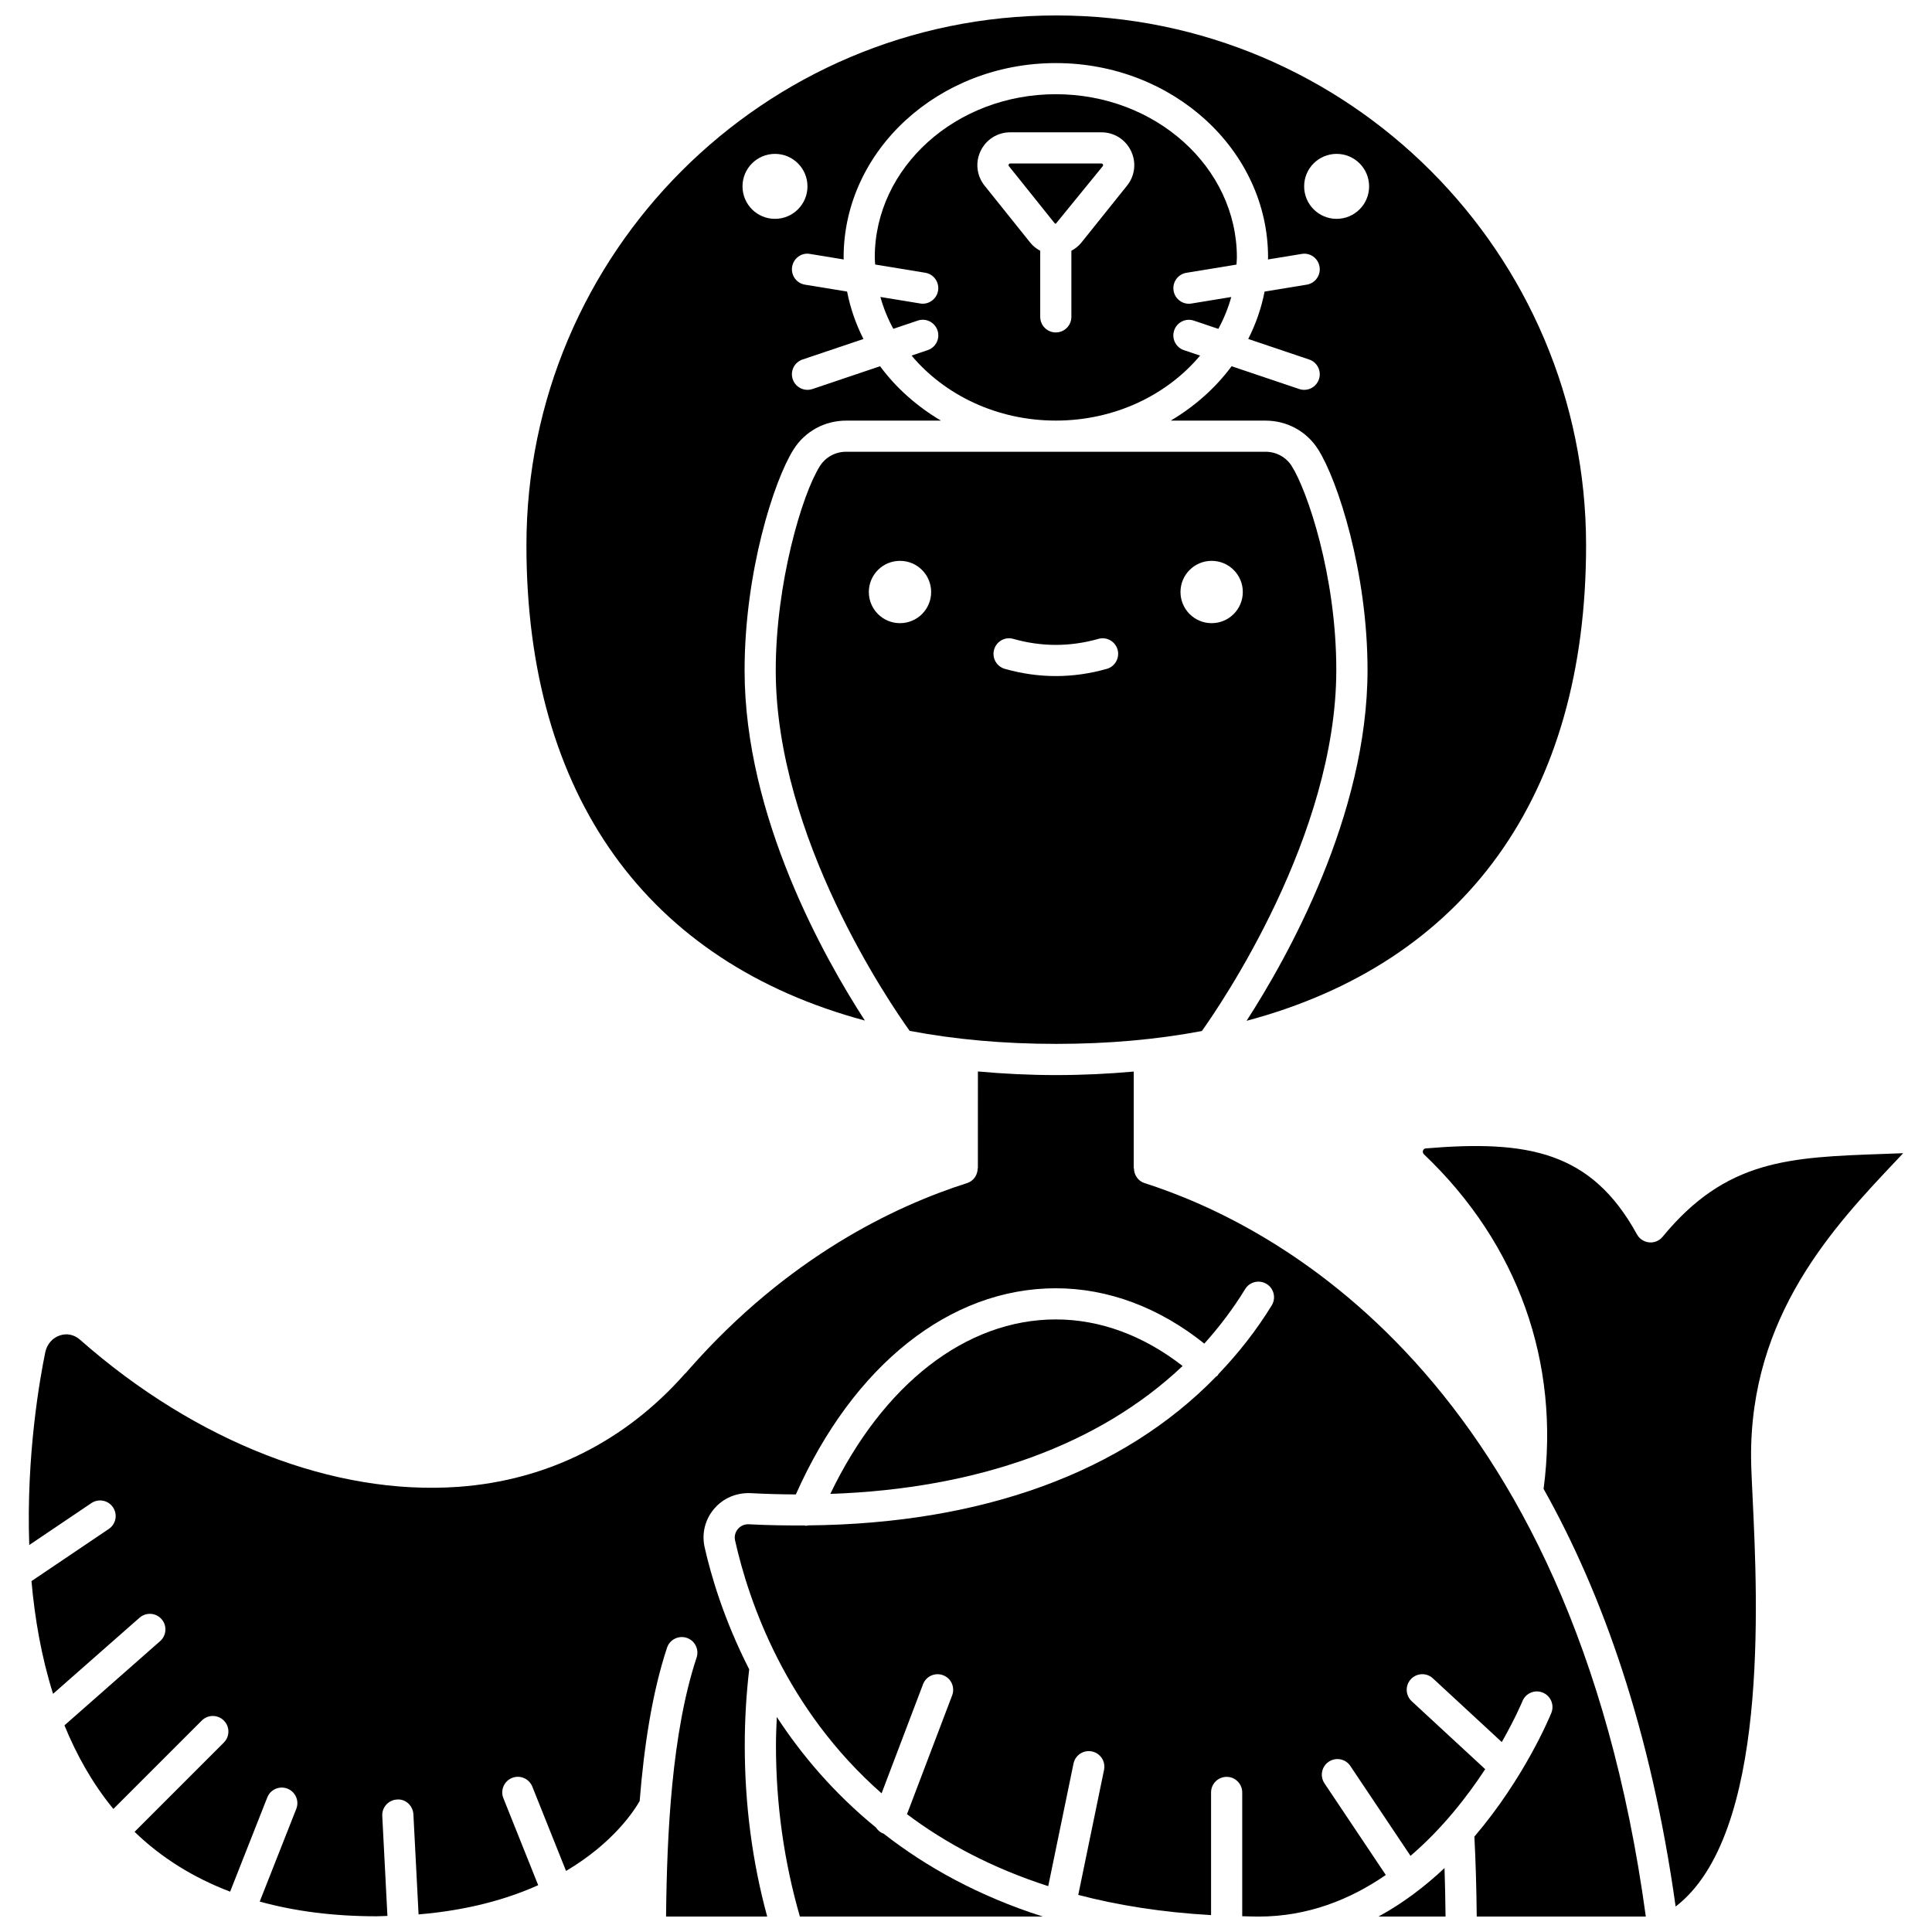 <?xml version="1.0" encoding="UTF-8"?>
<!-- Uploaded to: SVG Repo, www.svgrepo.com, Generator: SVG Repo Mixer Tools -->
<svg width="800px" height="800px" version="1.1" viewBox="144 144 512 512" xmlns="http://www.w3.org/2000/svg">
 <defs>
  <clipPath id="d">
   <path d="m349 599h72v52.902h-72z"/>
  </clipPath>
  <clipPath id="c">
   <path d="m283 148.09h282v266.91h-282z"/>
  </clipPath>
  <clipPath id="b">
   <path d="m151 427h430v224.9h-430z"/>
  </clipPath>
  <clipPath id="a">
   <path d="m509 639h19v12.902h-19z"/>
  </clipPath>
 </defs>
 <path d="m389.85 236.79-4.277 1.441c8.766 10.445 22.621 17.23 38.234 17.23 15.613 0 29.465-6.785 38.23-17.223l-4.277-1.441c-2.16-0.727-3.324-3.066-2.594-5.231 0.727-2.164 3.062-3.336 5.231-2.594l6.477 2.184c1.453-2.676 2.606-5.5 3.426-8.449l-10.551 1.73c-0.227 0.043-0.449 0.059-0.672 0.059-1.988 0-3.738-1.438-4.066-3.461-0.371-2.25 1.152-4.379 3.402-4.742l13.27-2.176c0.027-0.637 0.105-1.258 0.105-1.898 0-23.848-21.523-43.254-47.98-43.254-26.457-0.004-47.984 19.395-47.984 43.242 0 0.641 0.074 1.27 0.105 1.898l13.27 2.176c2.25 0.367 3.773 2.496 3.402 4.742-0.332 2.023-2.082 3.461-4.066 3.461-0.223 0-0.445-0.016-0.672-0.059l-10.551-1.73c0.82 2.949 1.969 5.773 3.426 8.449l6.477-2.184c2.164-0.742 4.504 0.43 5.231 2.594 0.73 2.168-0.434 4.512-2.594 5.234zm14.027-52.789c1.461-3.047 4.469-4.938 7.848-4.938h24.156c3.379 0 6.383 1.891 7.848 4.938 1.461 3.043 1.059 6.57-1.059 9.203l-12.078 15.07c-0.738 0.922-1.656 1.641-2.664 2.184v17.512c0 2.285-1.848 4.129-4.129 4.129-2.285 0-4.129-1.848-4.129-4.129v-17.512c-1.004-0.547-1.926-1.258-2.664-2.184l-12.078-15.074c-2.102-2.629-2.508-6.152-1.051-9.199z"/>
 <g clip-path="url(#d)">
  <path d="m378.01 629.88c-0.824-0.312-1.426-0.906-1.887-1.582-11.172-9.117-19.734-19.289-26.262-29.281-0.113 2.504-0.223 5.004-0.223 7.551 0 15.742 2.188 30.961 6.344 45.344l64.363-0.004c-17.023-5.434-30.91-13.16-42.211-22.004-0.043-0.016-0.082-0.004-0.125-0.023z"/>
 </g>
 <g clip-path="url(#c)">
  <path d="m373.2 414.45c-10.715-16.523-31.875-54.043-31.875-92.793 0-25.984 7.754-50.312 12.992-58.574 3.019-4.769 8.227-7.613 13.922-7.613h25.125c-6.371-3.773-11.887-8.664-16.137-14.414l-17.918 6.043c-0.434 0.148-0.883 0.219-1.316 0.219-1.727 0-3.332-1.086-3.91-2.812-0.73-2.16 0.43-4.504 2.594-5.231l16.148-5.441c-2.004-3.949-3.477-8.156-4.336-12.566l-11.164-1.828c-2.25-0.367-3.773-2.496-3.402-4.742 0.367-2.25 2.477-3.824 4.742-3.402l8.93 1.465c0-0.176-0.027-0.355-0.027-0.531 0-28.402 25.227-51.512 56.242-51.512 31.012 0 56.242 23.109 56.242 51.512 0 0.184-0.027 0.355-0.027 0.531l8.93-1.465c2.254-0.406 4.379 1.152 4.742 3.402 0.371 2.25-1.152 4.379-3.402 4.742l-11.164 1.828c-0.859 4.41-2.332 8.617-4.336 12.566l16.148 5.441c2.16 0.727 3.324 3.066 2.594 5.231-0.582 1.727-2.188 2.812-3.91 2.812-0.434 0-0.883-0.07-1.316-0.219l-17.918-6.043c-4.258 5.75-9.766 10.637-16.137 14.414h25.129c5.699 0 10.906 2.844 13.926 7.617 5.281 8.336 13.102 32.676 13.102 58.453 0 38.562-21.355 76.43-32.059 92.984 57.781-15.402 89.977-59.434 89.977-126.02 0-77.422-62.984-140.41-140.41-140.41s-140.41 62.984-140.41 140.41c0 66.465 32.078 110.46 89.684 125.95zm125.02-229.67c4.758 0 8.609 3.856 8.609 8.609 0 4.758-3.856 8.609-8.609 8.609-4.758 0-8.609-3.856-8.609-8.609-0.004-4.758 3.852-8.609 8.609-8.609zm-148.84 0c4.758 0 8.609 3.856 8.609 8.609 0 4.758-3.856 8.609-8.609 8.609-4.758 0-8.609-3.856-8.609-8.609 0-4.758 3.856-8.609 8.609-8.609z"/>
 </g>
 <path d="m423.46 203.12c0.039 0.043 0.133 0.164 0.348 0.164l12.426-15.238c0.062-0.078 0.172-0.219 0.055-0.465-0.125-0.258-0.312-0.258-0.406-0.258h-24.156c-0.086 0-0.277 0-0.402 0.258-0.121 0.25-0.008 0.391 0.055 0.461z"/>
 <path d="m479.37 263.72h-111.13c-2.848 0-5.445 1.414-6.949 3.777-4.785 7.543-11.711 31.172-11.711 54.148 0 44.227 30.391 88.434 35.488 95.543 12 2.285 24.965 3.453 38.855 3.453 13.789 0 26.66-1.156 38.586-3.41 5-7.016 35.625-51.793 35.625-95.699 0-25.008-7.699-47.535-11.82-54.035-1.5-2.367-4.098-3.777-6.945-3.777zm-96.863 45.426c-4.562 0-8.258-3.695-8.258-8.258s3.695-8.258 8.258-8.258 8.258 3.695 8.258 8.258c0.004 4.562-3.695 8.258-8.258 8.258zm54.809 12.109c-4.477 1.273-9.023 1.91-13.512 1.91-4.488 0-9.035-0.641-13.512-1.91-2.191-0.621-3.469-2.902-2.844-5.098 0.617-2.199 2.91-3.488 5.098-2.844 7.484 2.121 15.043 2.121 22.527 0 2.172-0.637 4.481 0.648 5.098 2.844 0.613 2.191-0.66 4.477-2.856 5.098zm27.785-12.109c-4.562 0-8.258-3.695-8.258-8.258s3.695-8.258 8.258-8.258 8.258 3.695 8.258 8.258-3.699 8.258-8.258 8.258z"/>
 <g clip-path="url(#b)">
  <path d="m447.33 457.54c-1.746-0.559-2.809-2.176-2.82-3.918h-0.062l0.008-25.648c-6.633 0.594-13.457 0.934-20.527 0.934-7.156 0-14.066-0.348-20.773-0.961l-0.008 25.672h-0.051c-0.008 1.742-1.074 3.363-2.824 3.918-19.137 6.086-47.426 19.566-73.551 49.203-0.012 0.012-0.012 0.031-0.023 0.047-0.082 0.098-0.176 0.184-0.262 0.277-0.105 0.125-0.199 0.23-0.336 0.387l-0.379 0.438c-0.062 0.074-0.152 0.102-0.219 0.172-15.793 17.891-36.492 28.281-60.047 29.965-32.902 2.352-69.465-11.852-100.26-39-1.52-1.34-3.457-1.75-5.32-1.129-1.988 0.66-3.441 2.344-3.883 4.5-1.371 6.644-5.078 27.191-4.238 51.047l16.461-11.105c1.895-1.273 4.457-0.777 5.734 1.113 1.277 1.891 0.777 4.461-1.113 5.734l-20.492 13.824c0.871 9.879 2.625 20.062 5.719 29.871l22.914-20.172c1.715-1.5 4.32-1.344 5.832 0.371 1.504 1.715 1.34 4.324-0.371 5.832l-25.355 22.324c3.203 7.84 7.371 15.293 12.805 21.961 0.055 0.066 0.117 0.121 0.168 0.184l23.422-23.422c1.613-1.613 4.223-1.613 5.84 0 1.613 1.613 1.613 4.223 0 5.84l-23.652 23.652c7.106 6.883 15.586 12.145 25.32 15.859l9.848-24.973c0.84-2.117 3.223-3.16 5.359-2.324 2.121 0.84 3.164 3.238 2.324 5.359l-9.688 24.562c9.309 2.578 19.621 3.898 30.941 3.898 1.012 0 1.918-0.078 2.902-0.098l-1.367-26.504c-0.117-2.281 1.637-4.215 3.91-4.34 2.25-0.207 4.215 1.633 4.34 3.91l1.371 26.535c13.105-1.098 23.5-4.055 31.699-7.746l-9.227-23.059c-0.848-2.117 0.188-4.523 2.305-5.367 2.098-0.848 4.523 0.184 5.367 2.305l8.941 22.352c12.668-7.508 18.184-16.18 19.508-18.539 1.145-14.273 3.254-28.543 7.25-40.617 0.715-2.16 3.035-3.336 5.219-2.621 2.164 0.715 3.34 3.051 2.621 5.219-6.582 19.895-7.871 46.57-8.094 68.641h26.801c-3.941-14.445-5.945-29.672-5.945-45.344 0-6.891 0.414-13.664 1.176-20.172-6.777-13.273-10.199-25.168-11.812-32.355-0.809-3.621 0.098-7.324 2.5-10.164 2.406-2.844 5.906-4.316 9.652-4.172 4.074 0.219 8.078 0.32 12.02 0.344 15.23-34.246 40.809-54.637 68.891-54.637 13.859 0 27.379 5.09 39.363 14.664 4.012-4.473 7.648-9.27 10.82-14.449 1.188-1.941 3.731-2.551 5.68-1.363 1.945 1.188 2.555 3.734 1.363 5.68-4.059 6.625-8.82 12.656-14.113 18.199-0.082 0.121-0.117 0.258-0.215 0.367-0.133 0.148-0.309 0.219-0.457 0.344-24.625 25.324-61.887 38.961-108.02 39.395-0.219 0.039-0.434 0.094-0.656 0.094-0.129 0-0.258-0.066-0.387-0.078-4.828 0.023-9.711-0.047-14.727-0.309-1.098-0.062-2.176 0.395-2.898 1.254-0.719 0.844-0.988 1.949-0.75 3.023 3.68 16.414 13.473 44.742 38.832 67.023l10.98-28.906c0.809-2.137 3.191-3.199 5.328-2.391 2.133 0.809 3.199 3.191 2.391 5.328l-11.965 31.492c10.16 7.648 22.516 14.27 37.426 19.074l6.699-32.488c0.457-2.231 2.629-3.668 4.883-3.207 2.234 0.457 3.672 2.648 3.207 4.883l-6.832 33.133c10.504 2.75 22.191 4.613 35.195 5.352v-32.508c0-2.285 1.848-4.129 4.129-4.129 2.285 0 4.129 1.848 4.129 4.129v32.809c1.441 0.027 2.836 0.09 4.309 0.09h0.023c13.055 0 24.297-4.527 33.719-11.023l-16.254-24.289c-1.273-1.895-0.762-4.461 1.137-5.727 1.879-1.273 4.461-0.77 5.727 1.137l15.938 23.812c8.355-7.156 14.961-15.602 19.793-22.973l-19.473-18.004c-1.672-1.547-1.781-4.164-0.23-5.836 1.547-1.676 4.164-1.781 5.836-0.23l18.262 16.887c3.578-6.281 5.414-10.684 5.477-10.84 0.859-2.117 3.277-3.144 5.379-2.269 2.113 0.855 3.129 3.262 2.277 5.375-0.523 1.289-7.195 17.32-20.395 32.789 0.34 6.402 0.539 13.402 0.625 21.191h44.809c-19.523-143.37-99.207-183.67-132.83-194.37z"/>
 </g>
 <path d="m364.04 539.9c39.309-1.371 71.34-13.062 93.363-33.898-10.352-8.066-21.875-12.34-33.59-12.34-23.785-0.004-45.801 17.156-59.773 46.238z"/>
 <path d="m648.36 449.61c-1.754 0.07-3.473 0.129-5.16 0.191-25.137 0.891-41.738 1.477-58.586 21.953-0.871 1.059-2.211 1.629-3.57 1.488-1.367-0.129-2.578-0.926-3.238-2.125-12.102-22.047-28.984-25.023-55.926-22.781-0.145 0.008-0.578 0.047-0.762 0.562-0.09 0.266-0.125 0.66 0.27 1.035 24.902 23.703 36.105 55.141 31.68 88.637 15.617 27.824 28.453 63.926 34.992 110.68 24.699-18.922 21.723-80.898 20.402-108.29-0.211-4.363-0.379-7.93-0.406-10.422-0.371-37.852 21.969-61.512 38.285-78.781 0.688-0.73 1.359-1.441 2.019-2.144z"/>
 <g clip-path="url(#a)">
  <path d="m509.32 651.9h17.766c-0.051-4.551-0.141-8.824-0.273-12.852-5.109 4.828-10.941 9.281-17.492 12.852z"/>
 </g>
</svg>